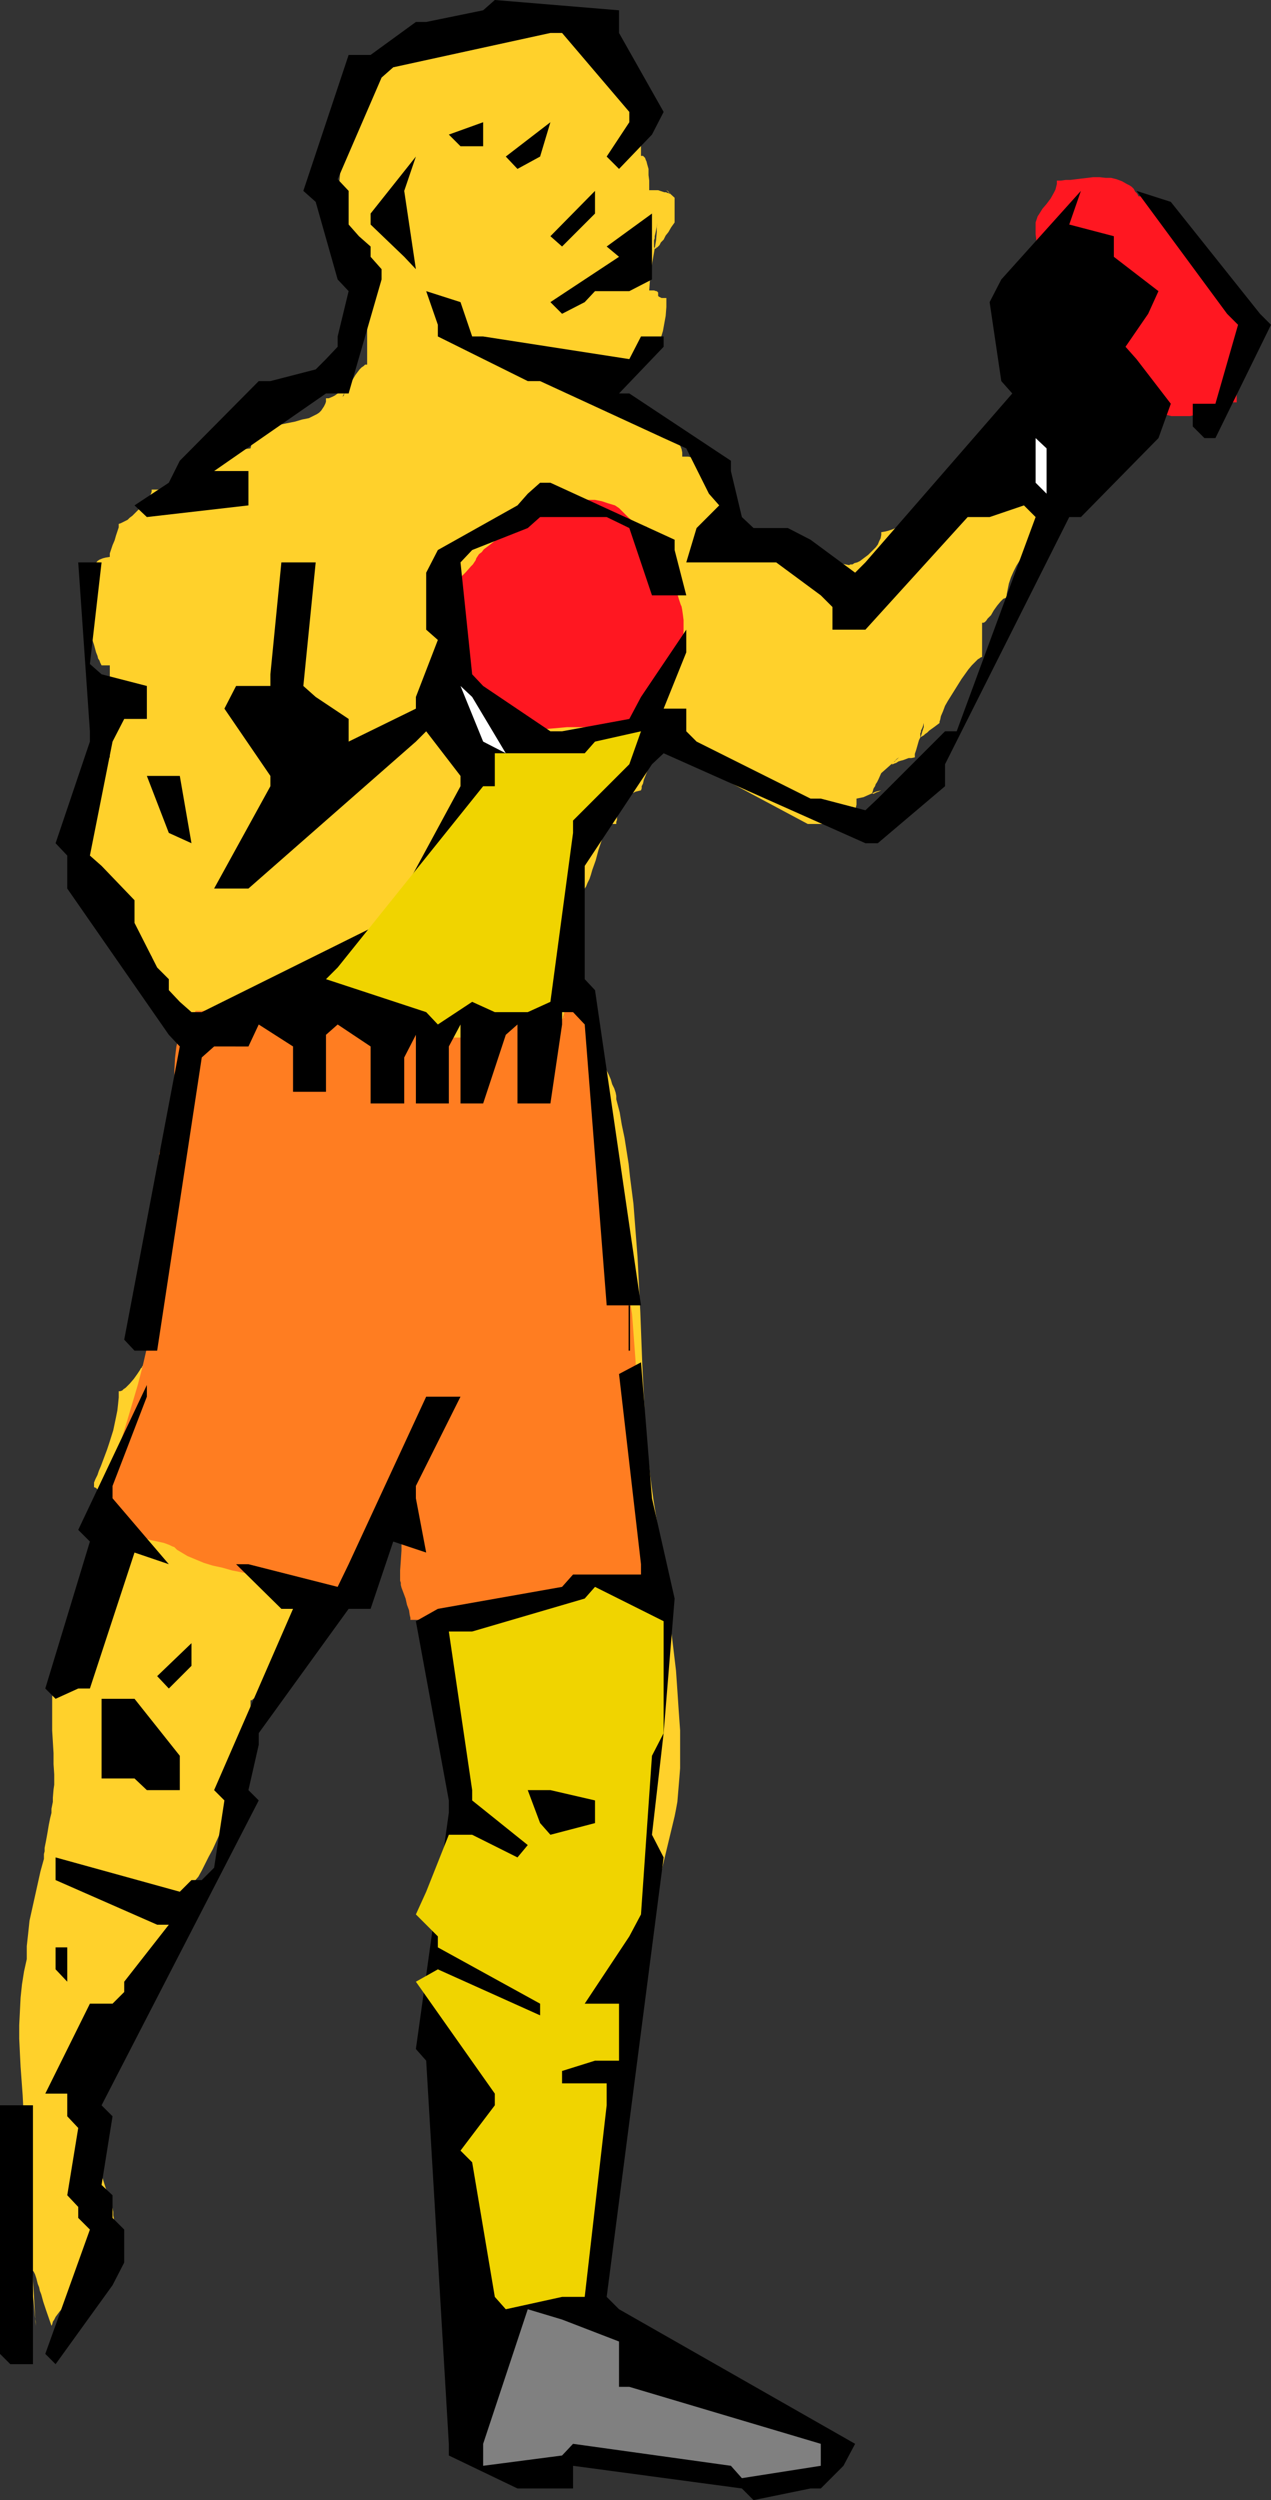 <?xml version="1.0" encoding="UTF-8" standalone="no"?>
<svg
   version="1.0"
   width="79.176mm"
   height="155.668mm"
   id="svg28"
   sodipodi:docname="Boxer 06.wmf"
   xmlns:inkscape="http://www.inkscape.org/namespaces/inkscape"
   xmlns:sodipodi="http://sodipodi.sourceforge.net/DTD/sodipodi-0.dtd"
   xmlns="http://www.w3.org/2000/svg"
   xmlns:svg="http://www.w3.org/2000/svg">
  <rect width="100%" height="100%" fill="#333333" stroke="none"/>
  <sodipodi:namedview
     id="namedview28"
     pagecolor="#ffffff"
     bordercolor="#000000"
     borderopacity="0.25"
     inkscape:showpageshadow="2"
     inkscape:pageopacity="0.0"
     inkscape:pagecheckerboard="0"
     inkscape:deskcolor="#d1d1d1"
     inkscape:document-units="mm" />
  <defs
     id="defs1">
    <pattern
       id="WMFhbasepattern"
       patternUnits="userSpaceOnUse"
       width="6"
       height="6"
       x="0"
       y="0" />
  </defs>
  <path
     style="fill:#ff1721;fill-opacity:1;fill-rule:evenodd;stroke:none"
     d="m 282.766,57.042 -0.808,-0.323 -0.646,-0.485 -1.616,-1.293 -1.454,-1.293 -1.616,-1.454 -1.616,-1.454 -1.616,-1.454 -1.454,-1.616 -1.293,-1.454 h -2.585 l -0.323,-0.646 -0.485,-0.485 -0.323,-0.646 -0.485,-0.485 -0.485,-0.323 -0.646,-0.323 -1.131,-0.646 -1.293,-0.485 -1.293,-0.323 h -1.293 l -1.454,-0.162 h -1.454 l -1.293,0.162 -1.454,0.162 -1.293,0.162 -1.293,0.162 h -1.131 l -1.131,0.162 h -0.969 v 0.808 l -0.162,0.646 -0.162,0.646 -0.323,0.646 -0.808,1.454 -0.969,1.293 -0.969,1.131 -0.808,1.293 -0.323,0.485 -0.162,0.485 -0.162,0.485 -0.162,0.485 v 2.747 l 0.162,1.293 v 1.293 1.293 2.747 l 0.162,2.747 0.162,1.454 0.162,1.131 0.162,1.131 0.162,0.97 0.162,0.808 0.162,0.162 v 0.323 l 0.485,0.646 0.323,0.808 0.969,1.454 1.293,1.616 1.293,1.616 1.454,1.616 1.454,1.616 3.393,3.393 3.393,3.232 1.616,1.454 1.616,1.616 1.616,1.454 1.454,1.293 1.454,1.293 1.131,1.131 1.293,0.808 1.131,0.808 1.293,0.646 1.293,0.323 1.454,0.323 1.293,0.323 h 1.454 1.454 1.454 l 1.293,-0.323 1.454,-0.162 1.293,-0.485 1.131,-0.485 1.131,-0.485 1.131,-0.646 0.969,-0.646 h 2.585 v -1.778 l 0.323,-1.778 0.485,-1.778 0.808,-3.555 0.485,-1.778 0.162,-1.778 0.162,-1.778 -0.323,-0.323 -0.323,-0.646 -0.323,-0.646 -0.323,-0.808 -0.485,-0.808 -0.323,-1.131 -0.969,-2.101 -0.969,-2.424 -0.808,-2.262 -0.485,-0.97 -0.323,-0.97 -0.323,-0.808 -0.162,-0.808 h -0.162 v -0.162 l -0.323,-0.323 -0.162,-0.323 -0.323,-0.323 -0.323,-0.485 -0.808,-0.808 -0.808,-0.97 -0.646,-0.808 -0.485,-0.323 -0.162,-0.162 -0.323,-0.162 h -0.162 v -0.323 -0.323 l -0.162,-0.808 -0.323,-1.454 -0.162,-0.646 v -0.162 l 0.162,-0.162 v -0.162 h 0.162 0.162 z"
     id="path1" />
  <path
     style="fill:#ffd12b;fill-opacity:1;fill-rule:evenodd;stroke:none"
     d="m 141.06,87.906 h 1.131 l 0.969,-0.162 h 0.969 l 0.969,-0.162 0.969,-0.162 0.808,-0.162 1.616,-0.485 1.454,-0.646 1.293,-0.808 1.131,-0.808 1.131,-1.131 0.808,-1.131 0.646,-1.293 0.646,-1.454 0.485,-1.616 0.323,-1.778 0.323,-1.778 0.162,-2.101 v -2.101 h -0.646 -0.485 l -0.323,-0.162 -0.323,-0.162 -0.162,-0.162 v 0 -0.485 -0.323 l -0.162,-0.162 -0.162,-0.162 h -0.162 l -0.485,-0.162 h -0.485 -0.646 l 0.162,-2.262 0.162,-1.939 0.323,-1.939 0.646,-3.717 0.323,-1.939 0.162,-1.939 V 53.487 l 0.162,-1.131 -0.162,0.97 -0.162,0.808 -0.162,0.808 -0.162,0.646 v 0.485 l -0.162,0.485 v 0.485 0.97 0.162 l 0.162,0.162 v 0.162 h 0.162 0.162 v -0.162 l 0.323,-0.162 0.485,-0.485 0.323,-0.646 0.646,-0.646 0.485,-0.97 0.646,-0.808 0.646,-1.131 0.808,-1.131 v -5.817 l -1.939,-1.778 0.323,0.162 0.323,0.323 v 0.162 h 0.162 v 0.162 h -0.162 l -0.162,-0.162 h -0.323 l -0.162,-0.162 h -0.485 l -0.485,-0.162 -0.485,-0.162 -0.485,-0.162 h -0.646 -0.646 -0.808 v -0.97 -1.293 l -0.162,-1.293 v -1.454 l -0.323,-1.131 -0.162,-0.646 -0.162,-0.323 -0.162,-0.485 -0.323,-0.323 -0.162,-0.162 h -0.485 v -2.101 -1.939 -1.778 l -0.162,-1.778 -0.323,-1.616 -0.162,-1.778 -0.323,-1.454 -0.162,-1.616 -0.485,-1.454 -0.323,-1.293 -0.485,-1.293 -0.646,-1.293 -0.485,-1.293 -0.646,-0.97 -0.808,-1.131 -0.808,-0.97 -0.808,-0.97 -0.969,-0.97 -0.969,-0.808 -1.131,-0.646 -1.131,-0.646 -1.131,-0.646 -1.293,-0.646 -1.454,-0.485 -1.454,-0.485 -1.616,-0.323 -1.616,-0.323 -1.777,-0.323 -1.939,-0.162 -1.777,-0.162 h -2.101 l -2.101,-0.162 -2.585,0.162 h -2.585 l -2.262,0.162 -2.262,0.162 -2.262,0.162 -2.101,0.485 -2.101,0.323 -1.939,0.485 -1.777,0.485 -1.939,0.646 -1.616,0.646 -1.777,0.646 -1.616,0.808 -1.616,0.97 -1.454,0.97 -1.454,0.97 -5.978,1.939 v 0.97 l -0.162,0.97 v 1.131 l -0.323,1.293 -0.162,1.131 -0.162,1.293 -0.323,1.293 -0.485,2.909 -0.323,1.454 -0.646,3.07 -0.646,3.07 -0.646,3.232 -0.485,3.232 -0.323,3.232 -0.162,3.07 v 1.616 1.454 l 0.162,1.454 0.162,1.454 0.162,1.454 0.323,1.293 0.485,1.454 0.485,1.131 0.485,1.293 0.808,1.131 h 1.777 v 8.08 h 1.939 v 17.452 h -0.485 l -0.323,0.323 -0.485,0.323 -0.485,0.485 -0.485,0.646 -0.485,0.646 -0.969,1.616 -0.808,1.454 -0.485,0.646 -0.323,0.485 -0.162,0.646 -0.323,0.323 -0.162,0.323 v 0 l 0.323,-0.646 0.323,-0.646 0.323,-0.485 0.162,-0.485 0.162,-0.323 0.162,-0.323 0.162,-0.323 v -0.162 -0.162 0 0.162 l -0.162,0.162 -0.323,0.323 -0.485,0.323 -0.485,0.485 -0.485,0.485 -0.646,0.485 -0.646,0.485 -0.646,0.323 -0.808,0.323 H 76.751 v 0.808 l -0.162,0.485 -0.323,0.646 -0.323,0.485 -0.323,0.485 -0.485,0.485 -0.485,0.323 -0.646,0.323 -0.646,0.323 -0.646,0.323 -1.616,0.323 -1.616,0.485 -3.232,0.646 -1.616,0.485 -1.454,0.485 -0.808,0.323 -0.646,0.323 -0.485,0.323 -0.485,0.323 -0.485,0.485 -0.485,0.485 -0.323,0.485 -0.323,0.646 v 0.646 l -0.162,0.646 -1.293,0.162 -1.454,0.162 -1.454,0.323 -1.293,0.323 -1.293,0.485 -1.293,0.646 -1.293,0.646 -1.293,0.808 -2.585,1.454 -2.585,1.616 -2.585,1.616 -2.908,1.454 h -1.939 v 0.485 l -0.162,0.485 -0.323,0.646 -0.485,0.646 -0.323,0.646 -0.646,0.646 -1.293,1.293 -1.293,1.293 -0.646,0.485 -0.485,0.485 -0.646,0.323 -0.646,0.323 -0.323,0.162 -0.485,0.162 v 0.323 0.485 l -0.323,0.97 -0.323,0.97 -0.323,1.131 -0.485,1.131 -0.323,0.97 -0.323,0.97 v 0.485 0.323 l -0.969,0.162 -0.646,0.162 -0.808,0.323 -0.485,0.323 -0.485,0.646 -0.485,0.646 -0.485,0.646 -0.323,0.808 -0.323,0.97 -0.162,0.808 -0.162,0.97 v 1.131 l -0.162,1.131 v 1.131 l 0.162,2.262 0.323,2.262 0.323,2.262 0.485,2.101 0.162,0.97 0.323,0.97 0.485,1.778 0.323,0.808 0.162,0.646 0.323,0.485 0.162,0.485 0.162,0.323 0.162,0.323 h 1.939 v 5.817 h 2.101 l 0.162,0.162 0.162,0.323 0.162,0.646 v 0.646 0.97 l -0.162,0.97 -0.162,1.131 -0.162,1.131 -0.323,1.131 -0.646,2.424 -0.485,2.424 -0.323,1.131 -0.162,0.97 -0.162,0.97 v 0.808 l -0.808,0.485 -0.646,0.646 -0.646,0.646 -0.808,0.97 -0.646,0.97 -0.646,0.97 -0.485,1.131 -0.646,1.131 -0.969,2.424 -0.485,1.131 -0.323,1.293 -0.323,0.97 -0.162,1.131 -0.162,0.808 v 0.97 7.756 h 1.777 l 0.485,0.323 0.485,0.646 0.485,0.485 0.485,0.646 0.969,1.454 1.131,1.454 1.131,1.454 1.131,1.293 0.485,0.646 0.485,0.646 0.323,0.485 0.485,0.323 v 5.979 -1.778 -0.485 -0.323 l 0.162,-0.162 v 0 l 0.162,0.162 0.162,0.323 0.162,0.323 0.323,0.323 0.162,0.323 0.485,0.485 0.485,0.162 0.485,0.323 0.485,0.162 0.646,0.162 v 0.323 l 0.162,0.485 0.162,0.485 0.323,0.646 0.646,1.293 0.808,1.293 0.808,1.293 0.323,0.485 0.162,0.485 0.323,0.323 0.162,0.323 0.162,0.162 v 0.162 0.97 l 0.162,0.646 v 0.808 l 0.162,0.808 v 0.808 l 0.162,0.808 0.323,0.808 0.323,0.97 0.323,0.646 0.485,0.808 0.646,0.646 0.646,0.485 0.808,0.323 0.808,0.323 h 1.131 v 3.07 l 0.162,3.07 0.162,3.232 0.162,3.232 0.485,6.787 0.485,7.11 v 3.393 l 0.162,3.555 v 3.393 l -0.162,3.393 -0.162,3.232 -0.323,3.232 -0.485,3.07 -0.162,1.616 -0.323,1.454 -2.262,8.08 h -1.777 v 9.695 h -1.939 l -0.323,0.485 -0.323,0.485 -0.162,0.808 -0.162,0.97 v 0.97 1.131 2.262 l -0.162,2.424 v 2.424 l -0.162,0.97 -0.162,1.131 -0.323,0.808 -0.323,0.808 -0.162,0.162 v 0.162 l -0.323,0.323 -0.162,0.323 -0.323,0.485 -0.323,0.485 -0.808,1.131 -0.969,1.131 -0.969,0.97 -0.485,0.323 -0.323,0.323 -0.485,0.162 h -0.323 v 1.454 l -0.162,1.616 -0.162,1.454 -0.323,1.616 -0.646,3.07 -0.969,3.07 -0.485,1.454 -0.485,1.293 -0.485,1.293 -0.485,1.293 -0.485,1.131 -0.323,0.97 -0.485,0.97 -0.323,0.808 v 2.101 -0.646 -0.162 0 -0.162 h 0.162 l 0.323,0.162 0.162,0.162 0.162,0.162 0.323,0.162 0.323,0.162 h 0.485 l 0.485,0.162 h 0.646 0.646 v 21.492 h -0.646 -0.485 l -0.323,0.162 -0.162,0.162 -0.162,0.162 -0.162,0.162 v 0.485 0.323 0.162 l -0.162,0.162 -0.323,0.162 -0.323,0.162 h -0.323 -0.646 l -0.162,1.131 -0.162,1.293 -0.323,1.131 -0.323,1.131 -0.485,1.293 -0.646,1.131 -1.131,2.262 -0.646,0.97 -0.808,1.131 -0.646,0.808 -0.646,0.97 -0.646,0.808 -0.485,0.646 -0.646,0.485 -0.323,0.485 -0.323,0.485 -0.323,0.646 -0.323,0.808 -0.162,0.97 -0.162,0.808 -0.162,0.97 -0.162,1.131 v 1.131 l -0.162,2.262 v 2.424 2.585 2.747 l 0.323,5.333 v 2.585 l 0.162,2.424 v 2.424 l -0.162,1.131 -0.162,1.939 v 0.97 l -0.162,0.808 -0.162,0.808 v 0.323 0.646 l -0.162,0.646 -0.162,0.646 -0.323,1.616 -0.323,1.939 -0.323,1.778 -0.323,1.616 v 0.808 l -0.162,0.646 v 0.646 0.485 l -0.808,2.909 -0.646,2.909 -0.646,2.909 -0.646,2.909 -0.646,2.909 -0.323,3.07 -0.323,2.909 v 3.07 l -0.646,2.909 -0.485,3.07 -0.323,3.07 -0.162,3.232 -0.162,3.232 v 3.232 l 0.162,3.393 0.162,3.232 0.485,6.625 0.323,6.464 0.162,3.232 0.323,3.232 v 3.07 l 0.162,2.909 2.101,35.388 v -0.97 l -0.162,-1.131 -0.162,-1.778 -0.162,-1.778 -0.162,-1.454 v -1.293 l -0.162,-1.131 v -0.97 -0.808 -0.646 -0.485 -0.323 -0.162 h 0.162 v 0 l 0.162,0.162 0.162,0.323 0.162,0.323 0.162,0.485 0.162,0.485 0.162,0.646 0.162,0.646 0.323,0.808 0.162,0.808 0.323,0.808 0.485,1.778 0.646,1.939 1.293,3.717 0.162,-0.323 0.162,-0.646 0.323,-0.485 0.323,-0.646 0.485,-0.646 0.485,-0.646 1.293,-1.454 1.293,-1.131 0.646,-0.646 0.646,-0.485 0.485,-0.323 0.646,-0.323 0.485,-0.162 0.323,-0.162 v -0.646 l 0.162,-0.646 0.323,-1.454 0.485,-1.131 0.646,-1.293 0.646,-1.131 0.646,-1.131 1.616,-2.424 0.646,-1.131 0.646,-1.293 0.485,-1.293 0.323,-1.293 0.162,-0.808 0.162,-0.646 v -0.808 l -0.162,-0.808 v -0.808 l -0.162,-0.808 -0.323,-0.97 -0.323,-0.808 -1.454,-4.525 -0.646,-2.262 -0.485,-2.262 -0.485,-2.424 -0.323,-2.585 -0.323,-2.747 v -2.747 -11.796 l 13.573,-17.775 0.323,-0.162 0.162,-0.323 0.485,-0.646 0.485,-0.808 0.646,-0.97 0.646,-1.131 0.646,-1.293 1.293,-2.747 1.131,-2.747 0.485,-1.293 0.646,-1.293 0.323,-1.293 0.323,-1.131 0.162,-0.97 v -0.485 -0.485 -5.817 l 0.485,-0.162 0.323,-0.323 0.323,-0.323 0.485,-0.485 0.323,-0.485 0.323,-0.646 0.969,-1.131 0.808,-1.454 0.808,-1.616 0.808,-1.616 0.969,-1.778 1.616,-3.555 0.646,-1.616 0.808,-1.616 0.485,-1.454 0.646,-1.293 0.323,-0.485 0.162,-0.646 0.323,-0.323 0.162,-0.485 v -0.808 l 0.162,-0.808 v -0.97 l 0.162,-0.97 0.323,-2.262 0.323,-2.262 0.646,-4.848 0.162,-2.424 0.162,-2.262 0.323,-0.162 h 0.323 l 0.162,-0.323 0.162,-0.162 0.323,-0.485 0.162,-0.323 0.162,-0.808 0.162,-0.97 v -0.97 -0.97 -0.808 h 0.323 l 0.323,-0.323 0.323,-0.162 0.485,-0.485 0.646,-0.485 0.646,-0.485 0.646,-0.808 0.808,-0.646 0.808,-0.808 0.969,-0.97 0.808,-0.97 0.969,-0.97 1.939,-2.101 2.101,-2.101 4.04,-4.525 1.777,-2.101 0.808,-0.97 0.969,-0.97 0.808,-0.97 0.646,-0.808 0.646,-0.808 0.646,-0.808 0.485,-0.646 0.485,-0.646 0.323,-0.485 0.323,-0.485 0.646,-1.131 0.646,-1.293 0.808,-1.293 0.646,-1.616 1.454,-3.07 2.908,-6.625 1.454,-3.232 0.808,-1.454 0.646,-1.293 0.808,-1.293 0.646,-1.293 h 2.101 v 2.585 l 0.162,2.585 0.323,2.747 0.323,2.585 0.323,2.585 0.485,2.747 0.969,5.333 1.293,5.494 1.293,5.494 2.747,10.988 1.293,5.494 1.293,5.494 0.485,2.747 0.485,2.747 0.323,2.747 0.485,2.747 0.162,2.747 0.162,2.585 0.162,2.747 v 2.747 l -0.162,2.585 -0.323,2.585 -0.323,2.585 -0.485,2.747 v 0.646 0.808 l -0.162,0.97 v 0.97 l -0.323,2.101 -0.646,4.363 -0.323,2.101 -0.162,0.97 -0.162,0.97 v 0.808 0.808 70.777 2.262 l -0.162,2.424 v 2.585 l -0.162,2.585 -0.162,5.171 v 5.494 2.585 2.585 l 0.162,2.585 0.323,2.424 0.323,2.262 0.323,2.262 0.485,2.101 0.323,0.97 0.323,0.97 h 0.162 v 0.162 l 0.162,0.162 v 0.323 l 0.162,0.323 0.323,0.485 0.323,0.97 0.485,1.293 0.323,1.293 0.162,1.454 0.162,1.454 h 1.131 1.131 l 1.293,-0.162 1.454,-0.162 2.585,-0.485 2.908,-0.646 1.293,-0.485 1.293,-0.323 1.293,-0.485 1.293,-0.485 1.131,-0.646 0.969,-0.646 0.969,-0.646 0.808,-0.646 1.293,-1.131 1.293,-1.293 0.969,-1.293 0.969,-1.293 0.808,-1.454 0.646,-1.616 0.485,-1.454 0.485,-1.616 0.485,-1.454 0.323,-1.616 0.646,-3.232 0.646,-3.232 0.646,-2.909 7.756,-64.96 11.795,-49.124 0.323,-1.616 0.323,-1.778 0.162,-1.939 0.162,-1.939 0.162,-1.939 0.162,-2.101 v -2.101 -2.262 -4.525 l -0.323,-4.525 -0.323,-4.848 -0.323,-4.686 -1.131,-9.534 -0.485,-4.686 -0.646,-4.363 -0.646,-4.363 -0.323,-2.101 -0.162,-1.939 -0.323,-1.939 -0.323,-1.939 -0.162,-1.778 -0.162,-1.778 -0.485,-2.909 -0.485,-3.07 -0.808,-5.979 -0.646,-6.14 -0.485,-6.302 -0.323,-6.302 -0.323,-6.464 -0.485,-12.766 -0.323,-6.464 -0.323,-6.464 -0.485,-6.302 -0.485,-6.302 -0.808,-6.302 -0.323,-3.07 -0.485,-3.07 -0.485,-3.07 -0.646,-3.07 -0.485,-2.909 -0.808,-3.07 v -0.808 l -0.162,-0.808 -0.323,-0.97 -0.485,-0.97 -0.323,-1.131 -0.485,-1.131 -1.131,-2.262 -1.131,-2.424 -0.969,-2.424 -0.323,-1.293 -0.323,-1.131 -0.162,-1.131 v -1.131 -8.08 h -1.939 l -0.162,-0.485 -0.162,-0.323 -0.162,-0.646 v -0.485 l -0.162,-0.646 v -0.646 l -0.162,-1.454 v -1.616 -1.778 l 0.162,-3.555 0.162,-3.717 0.162,-1.778 v -1.616 l 0.162,-1.454 0.162,-1.293 v -0.485 -0.485 -0.485 -0.323 l 0.323,-0.646 0.323,-0.485 0.323,-0.808 0.485,-0.97 0.323,-0.97 0.323,-1.131 0.808,-2.262 0.646,-2.424 0.808,-2.424 0.323,-0.97 0.485,-1.131 0.323,-0.808 0.485,-0.808 h 1.777 v -0.485 l 0.162,-0.485 v -0.485 l 0.162,-0.646 0.485,-1.293 0.646,-1.293 0.323,-0.646 0.485,-0.646 0.485,-0.485 0.485,-0.485 0.646,-0.323 0.646,-0.323 0.646,-0.162 0.646,-0.162 0.162,-0.485 v -0.485 l 0.323,-0.646 0.162,-0.808 0.646,-1.616 0.646,-1.616 0.646,-1.616 0.323,-0.808 0.323,-0.646 0.323,-0.485 0.162,-0.323 v -0.323 h 0.162 2.101 l 33.286,17.775 h 9.695 l 1.777,-1.939 -0.323,0.323 -0.162,0.162 -0.162,0.162 h -0.162 v 0 0 -0.162 l 0.162,-0.323 v -0.323 l 0.162,-0.323 0.162,-0.485 v -0.485 l 0.162,-0.485 0.162,-0.646 v -0.808 -0.646 l 0.808,-0.162 0.808,-0.162 1.454,-0.646 1.454,-0.646 0.646,-0.162 0.646,-0.162 -0.646,0.323 -0.485,0.162 -0.323,0.162 -0.323,0.162 h -0.162 l -0.162,-0.162 v -0.162 l 0.162,-0.323 v -0.162 l 0.162,-0.485 0.323,-0.485 0.162,-0.485 0.323,-0.485 0.323,-0.646 0.646,-1.454 4.201,-3.717 -0.485,0.323 -0.323,0.323 -0.162,0.323 -0.323,0.162 -0.323,0.323 -0.162,0.162 v 0 h 0.162 0.162 l 0.323,-0.162 0.485,-0.162 0.485,-0.323 0.485,-0.162 0.646,-0.162 1.293,-0.485 h 0.646 l 0.808,-0.162 v -0.323 -0.485 l 0.323,-0.97 0.323,-1.131 0.323,-1.131 0.485,-0.97 0.323,-1.131 0.323,-0.97 v -0.485 -0.485 l -0.162,0.646 -0.162,0.485 -0.162,0.323 -0.162,0.323 v 0.323 l -0.162,0.323 v 0.485 0.162 0.162 h 0.323 l 0.162,-0.162 0.323,-0.162 0.323,-0.323 0.485,-0.323 0.485,-0.485 1.131,-0.808 1.293,-0.97 v -0.323 l 0.162,-0.485 0.162,-0.808 0.485,-1.131 0.485,-1.293 0.646,-1.131 0.808,-1.293 1.616,-2.585 0.808,-1.293 0.808,-1.131 0.808,-1.131 0.808,-0.97 0.808,-0.808 0.323,-0.323 0.323,-0.323 0.323,-0.162 0.162,-0.162 0.323,-0.162 h 0.162 v -8.08 h 0.323 l 0.323,-0.162 0.323,-0.323 0.323,-0.485 0.808,-0.808 0.646,-1.131 0.808,-1.131 0.808,-0.97 0.323,-0.323 0.323,-0.323 0.485,-0.162 h 0.323 v -0.97 l 0.162,-0.808 0.162,-0.808 0.162,-0.808 0.485,-1.454 0.646,-1.454 0.646,-1.293 0.808,-1.293 0.969,-1.131 0.808,-0.97 0.808,-0.97 0.969,-0.97 0.808,-0.808 0.646,-0.808 0.646,-0.808 0.485,-0.646 0.323,-0.808 0.162,-0.646 0.323,-0.97 0.323,-0.97 0.162,-0.646 0.323,-0.646 0.162,-0.485 0.162,-0.323 0.485,-0.646 0.323,-0.646 0.485,-0.646 0.162,-0.323 0.323,-0.485 0.485,-0.646 0.323,-0.646 0.323,-0.485 0.323,-0.646 0.323,-0.808 0.485,-0.97 0.162,-1.131 0.323,-1.131 0.646,-2.585 0.485,-2.585 0.162,-1.131 0.162,-1.131 0.162,-0.97 v -0.808 l 0.162,-0.646 V 99.863 99.702 h -1.454 l -1.293,0.323 -1.293,0.323 -1.293,0.485 -0.485,0.323 -0.485,0.323 -0.485,0.162 -0.323,0.323 -0.323,0.485 -0.162,0.323 -0.162,0.323 v 0.323 h -1.131 l -0.969,0.162 -0.969,0.323 -0.969,0.485 -0.969,0.323 -0.969,0.485 -1.777,1.131 -1.939,1.131 -0.808,0.485 -0.969,0.485 -0.969,0.323 -0.969,0.323 -1.131,0.162 -0.969,0.162 -0.162,0.646 -0.162,0.808 -0.646,1.454 -0.646,1.454 -0.162,0.808 -0.162,0.646 h -0.808 l -0.969,0.162 h -0.969 l -1.131,0.323 -1.131,0.162 -1.131,0.323 -1.131,0.485 -1.131,0.323 -1.131,0.646 -0.969,0.485 -0.969,0.646 -0.808,0.808 -0.646,0.808 -0.485,0.808 -0.323,0.485 -0.162,0.485 v 0.646 0.485 h -0.646 -0.646 l -1.293,0.323 -0.969,0.323 -0.969,0.323 -0.808,0.323 -0.485,0.162 -0.485,0.162 -0.646,0.162 -0.969,0.162 v 0.646 l -0.162,0.808 -0.323,0.646 -0.323,0.808 -0.485,0.646 -0.646,0.646 -0.485,0.485 -0.646,0.646 -1.293,0.97 -0.646,0.485 -0.646,0.323 -0.646,0.162 -0.485,0.323 h -0.485 l -0.323,0.162 -9.695,-1.939 -1.131,-0.323 -1.131,-0.485 -1.293,-0.646 -2.424,-1.131 -1.293,-0.646 -2.585,-1.293 -2.424,-1.293 -1.293,-0.485 -1.293,-0.485 -1.293,-0.485 -1.131,-0.162 -1.131,-0.323 h -1.131 v -10.019 h -1.939 v -3.878 l -0.808,-0.162 -0.808,-0.162 -0.808,-0.323 -0.808,-0.323 -0.969,-0.323 -1.131,-0.323 -1.293,-0.323 h -0.646 -0.808 v -0.97 l -0.162,-0.808 -0.323,-0.808 -0.485,-0.646 -0.485,-0.808 -0.485,-0.646 -0.646,-0.646 -0.808,-0.646 -0.646,-0.485 -0.969,-0.646 -1.777,-0.97 -1.939,-1.131 -1.939,-0.97 -2.101,-0.97 -1.939,-1.131 -1.777,-1.131 -0.808,-0.646 -1.454,-1.454 -0.646,-0.646 -0.646,-0.808 -0.485,-0.808 -0.323,-0.97 -0.323,-0.97 -0.162,-0.97 v -0.97 l 0.646,-0.162 h 0.485 l 0.323,-0.162 h 0.162 l 0.162,-0.162 0.162,-0.162 v -0.646 l 0.162,-0.162 0.162,-0.162 0.162,-0.162 0.323,-0.162 h 0.485 0.808 z"
     id="path2" />
  <path
     style="fill:#ff7d21;fill-opacity:1;fill-rule:evenodd;stroke:none"
     d="m 132.981,235.438 0.485,0.323 0.323,0.162 0.969,0.808 0.808,0.97 0.808,1.131 0.646,1.293 0.808,1.293 0.646,1.454 0.646,1.616 1.131,3.07 0.485,1.616 0.969,3.07 0.323,1.454 0.323,1.293 0.323,1.293 0.162,1.616 v 1.616 l 0.162,1.778 v 1.778 l 0.162,3.717 0.162,3.717 v 3.717 l 0.162,1.778 0.162,1.778 0.162,1.616 0.323,1.616 0.323,1.454 0.323,1.454 h 1.293 v 0.97 l 0.162,1.131 0.485,2.101 0.162,0.97 0.162,0.97 0.162,0.808 0.162,0.323 v 0.162 l 0.162,0.808 0.162,0.808 0.162,0.97 0.162,0.97 0.162,2.101 0.162,2.262 0.162,2.262 v 2.262 0.97 2.424 l 0.323,2.101 0.162,2.101 0.323,4.363 0.323,4.363 0.323,4.525 0.323,4.363 0.485,4.201 0.323,2.101 0.323,1.939 0.485,1.939 0.323,1.939 0.162,1.293 0.323,1.454 v 1.616 l 0.162,1.616 0.162,3.232 v 3.555 l 0.162,3.393 0.162,3.232 0.162,1.616 0.323,1.616 0.162,1.454 0.485,1.293 h 1.131 v 9.695 h -0.485 -0.485 l -0.646,-0.162 -0.485,-0.162 -0.485,-0.323 -0.485,-0.485 -0.162,-0.162 v -0.323 -0.485 l -0.162,-0.323 -3.232,-0.162 h -1.454 -1.616 -2.908 -2.908 l -3.07,0.323 -1.454,0.162 -1.454,0.323 -1.454,0.323 -1.454,0.323 -1.616,0.485 -1.616,0.646 v 0 l -0.162,0.162 -0.162,0.162 -0.162,0.323 -0.323,0.162 -0.323,0.323 -0.808,0.808 -0.808,0.646 -0.808,0.485 -0.485,0.323 -0.323,0.162 -0.323,0.162 h -0.162 l -1.454,0.485 -1.454,0.323 -1.616,0.323 -1.616,0.162 -1.777,0.162 h -1.777 l -3.555,0.162 -3.555,-0.162 h -3.555 l -1.616,-0.162 h -1.616 -1.454 -1.454 v -0.485 l -0.162,-0.646 -0.162,-1.131 -0.485,-1.293 -0.323,-1.454 -0.485,-1.293 -0.485,-1.293 -0.162,-0.646 v -0.485 l -0.162,-0.485 v -0.485 -0.97 -0.97 l 0.162,-2.262 0.162,-2.424 v -2.424 l -0.162,-2.585 v -1.131 l -0.162,-1.293 -0.162,-1.131 -0.323,-1.131 -0.323,-0.97 -0.485,-0.97 v 3.717 0 l -0.323,0.162 -0.323,0.162 -0.646,0.646 -0.485,0.808 -0.646,0.808 -0.485,1.131 -0.485,1.131 -1.131,2.585 -0.485,1.293 -0.485,1.293 -0.485,1.293 -0.485,1.131 -0.485,1.131 -0.485,0.97 -0.485,0.646 -0.485,0.646 -1.131,0.97 h -2.585 v 1.131 h -0.485 l -0.808,-0.162 -0.808,-0.162 -0.808,-0.162 -0.969,-0.323 -0.808,-0.162 -0.646,-0.162 h -0.646 l -1.777,-0.646 -2.101,-0.485 -2.101,-0.485 -2.262,-0.485 -4.686,-0.808 -4.847,-0.808 -2.424,-0.485 -2.262,-0.646 -2.262,-0.485 -2.101,-0.646 -1.939,-0.808 -1.939,-0.808 -0.808,-0.485 -0.808,-0.485 -0.808,-0.485 -0.646,-0.646 -0.485,-0.162 -0.646,-0.323 -1.293,-0.485 -1.454,-0.323 -1.616,-0.323 -1.454,-0.485 -1.616,-0.162 -0.646,-0.162 H 31.185 30.7 30.216 l -0.646,-0.162 -0.485,-0.162 -0.646,-0.485 -0.808,-0.323 -0.646,-0.485 -0.646,-0.323 -0.646,-0.162 -0.485,-0.162 v -0.485 -0.485 l 0.162,-0.808 v -0.646 l 0.162,-1.616 0.323,-1.616 0.323,-3.393 0.162,-1.616 0.162,-0.808 v -0.646 l 0.485,-2.101 0.485,-2.101 1.131,-4.363 1.293,-4.201 1.293,-4.363 1.293,-4.363 1.131,-4.363 0.485,-2.101 0.485,-2.101 0.323,-1.939 0.162,-2.101 0.162,-2.424 0.162,-2.262 0.162,-2.424 v -2.585 l 0.162,-5.171 v -5.171 l 0.162,-5.333 0.323,-5.009 0.162,-2.585 0.323,-2.424 0.323,-2.424 0.323,-2.262 v -0.485 l 0.162,-0.485 v -0.646 l 0.162,-0.485 0.485,-1.293 0.485,-1.293 0.323,-1.454 0.485,-1.293 0.162,-1.293 0.162,-0.485 v -0.485 -0.97 l 0.162,-1.131 0.485,-2.585 0.162,-1.131 0.323,-1.131 v -0.323 l 0.162,-0.485 v -0.323 -0.323 -1.454 -1.454 l 0.162,-3.07 0.162,-1.454 0.162,-1.293 0.162,-0.646 0.162,-0.485 0.162,-0.485 0.323,-0.485 v -0.323 -0.162 l 0.323,-0.646 0.485,-0.646 0.485,-0.485 0.646,-0.646 0.646,-0.323 0.646,-0.323 0.162,-0.162 h 0.323 l -0.646,0.485 -0.485,0.162 -0.323,0.323 h -0.323 -0.162 v 0 -0.162 -0.162 l 0.162,-0.323 0.162,-0.323 0.323,-0.323 0.162,-0.323 0.646,-0.97 0.485,-0.97 h 0.808 0.808 l 1.939,-0.162 1.939,-0.323 2.101,-0.323 2.101,-0.485 2.424,-0.323 4.686,-0.808 2.262,-0.485 2.424,-0.162 2.262,-0.323 h 2.101 2.101 l 2.101,0.162 0.808,0.162 0.969,0.162 0.808,0.162 0.808,0.323 1.939,0.97 1.939,1.131 2.101,0.97 1.939,1.131 2.101,0.97 1.939,0.97 2.101,0.808 0.969,0.323 0.808,0.162 1.616,0.485 1.616,0.323 1.777,0.162 1.777,0.162 h 1.777 l 1.777,0.162 h 3.07 v -0.485 l 0.162,-0.323 0.323,-0.323 0.323,-0.162 0.646,-0.323 0.969,-0.323 0.808,-0.162 0.646,-0.323 0.323,-0.162 0.323,-0.323 0.162,-0.323 v -0.485 0 h 18.259 l 1.293,-1.293 -0.162,0.323 h -0.162 l -0.162,0.162 v 0 0 0 -0.323 l 0.162,-0.323 0.162,-0.646 0.162,-0.808 v -0.808 h 0.323 l 0.485,-0.162 0.162,-0.323 0.162,-0.162 0.162,-0.162 -0.162,-0.162 v -0.162 h -0.162 l -0.323,-0.162 h -0.323 z"
     id="path3" />
  <path
     style="fill:#ff1721;fill-opacity:1;fill-rule:evenodd;stroke:none"
     d="m 135.243,171.125 h -1.777 l -1.777,0.162 -3.716,0.323 -1.777,0.162 -1.777,-0.162 -1.777,-0.162 -1.777,-0.323 h -1.131 l -0.162,-0.323 -0.162,-0.323 -0.323,-0.646 -0.485,-0.485 -0.969,-1.454 -1.293,-1.454 -1.293,-1.293 -0.646,-0.646 -0.485,-0.646 -0.646,-0.485 -0.485,-0.323 -0.323,-0.162 -0.323,-0.162 h -3.393 v -3.717 h -0.485 l -0.485,-0.162 -0.808,-0.485 -0.969,-0.323 -0.485,-0.162 -0.485,-0.162 v -0.323 -0.485 l -0.162,-1.293 -0.162,-1.293 -0.323,-1.454 -0.323,-2.909 -0.162,-1.616 -0.162,-1.454 v -8.403 h 0.485 l 0.646,-0.162 0.485,-0.323 0.646,-0.323 0.646,-0.323 0.646,-0.485 1.293,-1.131 1.131,-1.131 1.131,-1.293 0.485,-0.485 0.323,-0.485 0.323,-0.485 0.162,-0.485 0.323,-0.485 0.323,-0.485 0.646,-0.485 0.485,-0.646 1.293,-0.97 1.454,-1.131 1.616,-0.97 1.454,-0.97 0.646,-0.323 0.646,-0.485 0.646,-0.162 0.485,-0.323 1.131,-0.97 1.131,-0.808 1.293,-0.808 1.293,-0.808 1.293,-0.646 1.454,-0.646 1.293,-0.485 1.454,-0.485 1.454,-0.323 1.454,-0.323 h 1.616 1.454 1.616 l 1.616,0.323 1.454,0.485 1.616,0.485 0.485,0.323 0.485,0.323 0.646,0.646 0.808,0.808 0.808,0.808 0.969,0.808 0.969,0.646 0.485,0.323 0.485,0.162 0.646,0.162 h 0.646 l 0.162,0.323 v 0.162 l 0.162,0.808 0.485,0.808 0.323,0.808 0.323,0.808 0.323,0.646 0.162,0.162 0.162,0.323 v 0 h 0.162 l 0.485,0.485 0.323,0.485 0.485,0.646 0.485,0.808 0.485,0.808 0.485,0.97 0.808,2.262 0.808,2.262 0.323,1.131 0.323,1.131 0.323,1.131 0.323,0.97 0.162,0.485 0.162,0.323 0.162,0.808 0.162,1.131 0.162,1.293 v 1.293 1.454 l -0.162,1.454 -0.162,1.454 -0.485,2.909 -0.323,1.616 -0.323,1.293 -0.323,1.454 -0.485,1.293 -0.323,1.131 -0.485,0.97 -0.485,0.97 -0.485,0.808 -0.485,0.485 -0.808,0.646 -0.808,0.485 -0.808,0.646 -0.969,0.485 -0.808,0.485 -0.646,0.323 -0.323,0.162 h -0.323 l -0.323,0.485 -0.485,0.485 -0.969,1.293 -0.969,1.293 -0.485,0.646 -0.323,0.485 -1.131,-0.162 h -1.131 l -1.293,-0.323 -1.293,-0.162 -1.454,-0.323 -1.293,-0.162 -1.131,-0.162 h -0.969 z"
     id="path4" />
  <path
     style="fill:#000000;fill-opacity:1;fill-rule:evenodd;stroke:none"
     d="m 174.669,585.606 -39.749,-5.332 v 5.332 h -10.664 -2.424 l -16.158,-7.756 v -2.747 l -5.332,-90.168 -2.424,-2.747 7.756,-55.587 v -2.909 l -7.756,-42.175 5.171,-2.909 29.246,-5.171 2.585,-2.909 h 15.996 v -2.424 l -5.171,-44.761 5.171,-2.747 2.585,31.995 5.332,23.592 -2.585,31.672 -2.747,23.915 2.747,5.333 -13.411,103.418 2.908,2.909 55.584,31.672 -2.747,5.171 -5.332,5.332 h -2.424 l -13.411,2.747 z"
     id="path5" />
  <path
     style="fill:#808080;fill-opacity:1;fill-rule:evenodd;stroke:none"
     d="m 172.083,580.274 -37.164,-5.171 -2.585,2.747 -18.582,2.424 v -5.171 l 10.503,-31.672 8.079,2.424 13.411,5.171 v 2.909 7.756 h 2.424 l 45.081,13.412 v 5.171 l -18.582,2.909 z"
     id="path6" />
  <path
     style="fill:#000000;fill-opacity:1;fill-rule:evenodd;stroke:none"
     d="m 0,553.934 v -58.496 h 7.756 v 60.92 H 2.424 Z"
     id="path7" />
  <path
     style="fill:#000000;fill-opacity:1;fill-rule:evenodd;stroke:none"
     d="m 10.664,553.934 10.503,-29.248 -2.747,-2.747 v -2.585 l -2.585,-2.747 2.585,-15.836 -2.585,-2.747 v -5.333 h -5.171 l 10.503,-21.168 h 5.332 l 2.747,-2.747 v -2.424 L 39.749,452.94 H 37.002 L 13.088,442.436 v -5.332 l 29.246,8.08 2.747,-2.747 h 2.424 l 2.908,-2.909 2.424,-15.836 -2.424,-2.424 18.582,-42.66 H 66.248 L 55.584,368.105 h 2.908 l 21.005,5.332 2.585,-5.332 18.259,-39.428 h 8.079 l -10.503,21.007 v 2.909 l 2.424,12.766 -7.756,-2.585 -5.332,15.836 h -5.171 l -21.167,29.248 v 2.747 l -2.424,10.665 2.424,2.424 -37.002,71.746 2.585,2.585 -2.585,16.159 2.585,2.424 v 5.332 l 2.747,2.747 v 7.756 l -2.747,5.333 -13.411,18.583 z"
     id="path8" />
  <path
     style="fill:#f0d400;fill-opacity:1;fill-rule:evenodd;stroke:none"
     d="m 116.5,540.522 -5.332,-31.672 -2.747,-2.747 8.079,-10.665 v -2.747 l -18.582,-26.339 5.171,-2.909 24.076,10.827 v -2.747 l -24.076,-13.25 v -2.585 l -5.171,-5.171 2.424,-5.333 5.332,-13.412 h 5.494 l 10.664,5.333 2.424,-2.909 -13.088,-10.503 v -2.424 L 105.674,383.94 h 5.494 l 26.499,-7.756 2.424,-2.747 16.158,8.08 v 2.424 23.915 l -2.747,5.333 -2.585,37.328 -2.747,5.171 -10.503,15.836 h 2.424 5.655 v 5.333 8.08 h -5.655 l -7.756,2.424 v 2.909 h 10.503 v 5.171 l -5.171,45.084 h -5.332 l -13.25,2.909 z"
     id="path9" />
  <path
     style="fill:#000000;fill-opacity:1;fill-rule:evenodd;stroke:none"
     d="m 13.088,463.443 v -5.171 h 2.747 v 8.08 z"
     id="path10" />
  <path
     style="fill:#000000;fill-opacity:1;fill-rule:evenodd;stroke:none"
     d="m 127.164,429.024 -2.908,-7.756 h 5.332 l 10.503,2.424 v 5.333 l -10.503,2.747 z"
     id="path11" />
  <path
     style="fill:#000000;fill-opacity:1;fill-rule:evenodd;stroke:none"
     d="m 31.67,418.521 h -7.756 v -5.333 -13.412 h 7.756 l 10.664,13.412 v 8.08 h -7.756 z"
     id="path12" />
  <path
     style="fill:#000000;fill-opacity:1;fill-rule:evenodd;stroke:none"
     d="m 10.664,397.353 10.503,-34.581 -2.747,-2.747 16.158,-34.096 v 2.747 l -8.079,21.007 v 2.909 l 13.25,15.513 -8.079,-2.747 -10.503,31.995 h -2.747 l -5.332,2.424 z"
     id="path13" />
  <path
     style="fill:#000000;fill-opacity:1;fill-rule:evenodd;stroke:none"
     d="m 37.002,394.444 8.079,-7.756 v 5.332 l -5.332,5.333 z"
     id="path14" />
  <path
     style="fill:#000000;fill-opacity:1;fill-rule:evenodd;stroke:none"
     d="m 29.246,315.264 13.088,-68.999 -2.585,-2.747 -23.914,-34.419 v -2.585 -5.171 l -2.747,-2.909 8.079,-23.915 v -2.424 l -2.747,-39.751 h 5.494 l -2.747,23.915 2.747,2.424 10.664,2.747 v 7.756 h -5.332 l -2.747,5.333 -5.332,26.824 2.747,2.424 7.756,8.08 v 5.332 l 5.332,10.503 2.747,2.747 v 2.585 l 2.585,2.747 2.747,2.424 h 2.424 l 42.334,-21.007 2.747,-2.909 15.835,-29.248 v -2.424 l -8.079,-10.503 -2.424,2.424 -39.426,34.581 H 50.413 l 13.25,-24.077 v -2.424 l -10.826,-15.836 2.747,-5.332 h 8.079 v -2.747 l 2.585,-26.339 h 8.079 l -2.908,29.086 2.908,2.585 7.756,5.171 v 5.333 l 15.835,-7.756 v -2.747 l 5.171,-13.412 -2.747,-2.424 v -13.412 l 2.747,-5.332 18.743,-10.503 2.424,-2.747 2.908,-2.585 h 2.424 l 29.246,13.412 v 2.424 l 2.747,10.665 h -8.079 l -5.332,-15.836 -5.332,-2.585 h -15.673 l -2.908,2.585 -13.088,5.171 -2.747,2.909 2.747,26.339 2.585,2.747 15.835,10.665 h 2.747 l 15.835,-2.909 2.747,-5.171 10.664,-15.836 v 5.332 l -5.332,13.25 h 5.332 v 5.333 l 2.424,2.424 26.822,13.412 h 2.424 l 10.503,2.747 2.908,-2.747 15.835,-15.836 h 2.747 l 18.582,-50.416 -2.747,-2.747 -8.079,2.747 h -5.171 l -24.076,26.501 h -7.756 v -5.333 l -2.747,-2.747 -10.503,-7.756 h -2.585 -18.582 l 2.424,-8.08 5.332,-5.333 -2.424,-2.747 -5.332,-10.665 -5.332,-2.424 -29.085,-13.412 h -2.908 L 103.089,79.18 v -2.747 l -2.747,-7.918 8.079,2.585 2.747,8.08 h 2.585 l 34.417,5.333 2.747,-5.333 h 5.332 v 2.424 l -10.503,10.988 h 2.424 l 23.914,15.836 v 2.424 l 2.585,10.827 2.747,2.585 h 8.079 l 5.332,2.747 10.503,7.756 2.424,-2.424 34.578,-39.751 -2.585,-2.909 -2.747,-18.583 2.747,-5.333 18.743,-20.845 -2.747,7.918 10.503,2.747 v 4.848 l 10.503,8.08 -2.424,5.333 -5.332,7.756 2.585,2.909 8.079,10.503 -2.908,8.08 -18.259,18.583 h -2.747 l -29.246,58.173 v 5.171 l -15.835,13.412 h -2.908 l -47.505,-21.168 -2.747,2.585 -15.835,23.915 v 2.747 23.915 l 2.424,2.585 10.826,74.17 h -8.079 l -5.171,-66.091 -2.747,-2.909 h -2.585 v 2.909 l -2.747,18.583 h -7.756 v -18.583 l -2.747,2.424 -5.332,16.159 h -5.332 v -18.583 l -2.747,5.171 v 13.412 h -7.756 v -16.159 l -2.747,5.332 v 10.827 h -7.917 v -16.159 2.747 l -7.756,-5.171 -2.747,2.424 v 13.412 h -7.756 v -13.412 2.747 l -8.079,-5.171 -2.424,5.171 H 50.413 l -2.908,2.585 -10.503,68.999 h -5.332 z"
     id="path15" />
  <path
     style="fill:#f0d400;fill-opacity:1;fill-rule:evenodd;stroke:none"
     d="m 100.342,238.185 -23.591,-7.756 2.747,-2.747 34.255,-42.66 h 2.747 v -7.756 h 5.332 15.835 l 2.424,-2.747 10.826,-2.424 -2.747,7.756 -13.25,13.25 v 2.909 l -5.332,39.751 -5.332,2.424 h -7.756 l -5.332,-2.424 -8.079,5.333 z"
     id="path16" />
  <path
     style="fill:#000000;fill-opacity:1;fill-rule:evenodd;stroke:none"
     d="m 39.749,196.01 -5.171,-13.412 h 7.756 l 2.747,15.836 z"
     id="path17" />
  <path
     style="fill:#ffd12b;fill-opacity:1;fill-rule:evenodd;stroke:none"
     d="m 68.995,177.265 2.424,2.585 z"
     id="path18" />
  <path
     style="fill:#ffffff;fill-opacity:1;fill-rule:evenodd;stroke:none"
     d="m 113.753,174.518 -5.332,-13.089 2.747,2.585 7.917,13.25 z"
     id="path19" />
  <path
     style="fill:#000000;fill-opacity:1;fill-rule:evenodd;stroke:none"
     d="m 31.67,118.931 8.079,-5.332 2.585,-5.171 18.582,-18.745 h 2.747 l 10.664,-2.747 2.424,-2.424 2.747,-2.909 V 79.18 L 82.083,68.515 79.498,65.768 74.327,47.508 71.419,44.922 82.083,12.927 h 5.171 L 97.918,5.171 h 2.424 L 113.753,2.424 116.5,0 145.746,2.424 v 5.333 l 10.503,18.583 -2.747,5.333 -7.756,8.08 -2.908,-2.909 5.332,-8.08 V 26.339 L 132.335,7.756 h -2.747 L 92.586,15.836 89.839,18.26 79.498,42.175 l 2.585,2.747 v 7.918 l 2.424,2.747 2.747,2.424 v 2.424 l 2.585,2.909 v 2.424 L 82.083,92.592 H 76.751 L 50.413,110.852 h 2.424 5.655 v 8.08 l -23.914,2.747 z"
     id="path20" />
  <path
     style="fill:#ffffff;fill-opacity:1;fill-rule:evenodd;stroke:none"
     d="m 243.825,113.599 v -10.503 l 2.585,2.424 v 10.665 z"
     id="path21" />
  <path
     style="fill:#000000;fill-opacity:1;fill-rule:evenodd;stroke:none"
     d="m 280.827,100.348 v -5.333 h 5.332 l 5.332,-18.583 -2.585,-2.585 -21.329,-28.925 8.079,2.585 21.005,26.339 2.585,2.585 -13.088,26.663 h -2.585 z"
     id="path22" />
  <path
     style="fill:#000000;fill-opacity:1;fill-rule:evenodd;stroke:none"
     d="m 129.588,71.1 16.158,-10.665 -2.908,-2.424 10.664,-7.756 v 2.585 12.927 l -5.332,2.747 h -8.079 l -2.424,2.585 -5.332,2.747 z"
     id="path23" />
  <path
     style="fill:#000000;fill-opacity:1;fill-rule:evenodd;stroke:none"
     d="m 95.171,60.435 -7.917,-7.595 v -2.585 l 10.664,-13.412 -2.747,8.08 2.747,18.421 z"
     id="path24" />
  <path
     style="fill:#000000;fill-opacity:1;fill-rule:evenodd;stroke:none"
     d="M 129.588,55.587 140.09,44.922 v 5.333 l -7.756,7.756 z"
     id="path25" />
  <path
     style="fill:#000000;fill-opacity:1;fill-rule:evenodd;stroke:none"
     d="m 119.085,36.843 10.503,-8.08 -2.424,8.08 -5.332,2.909 z"
     id="path26" />
  <path
     style="fill:#000000;fill-opacity:1;fill-rule:evenodd;stroke:none"
     d="m 105.674,31.672 8.079,-2.909 v 5.656 h -5.332 z"
     id="path27" />
  <path
     style="fill:#000000;fill-opacity:1;fill-rule:evenodd;stroke:none"
     d="m 148.331,317.85 v -10.665 h -0.323 v 10.665 z"
     id="path28" />
</svg>
